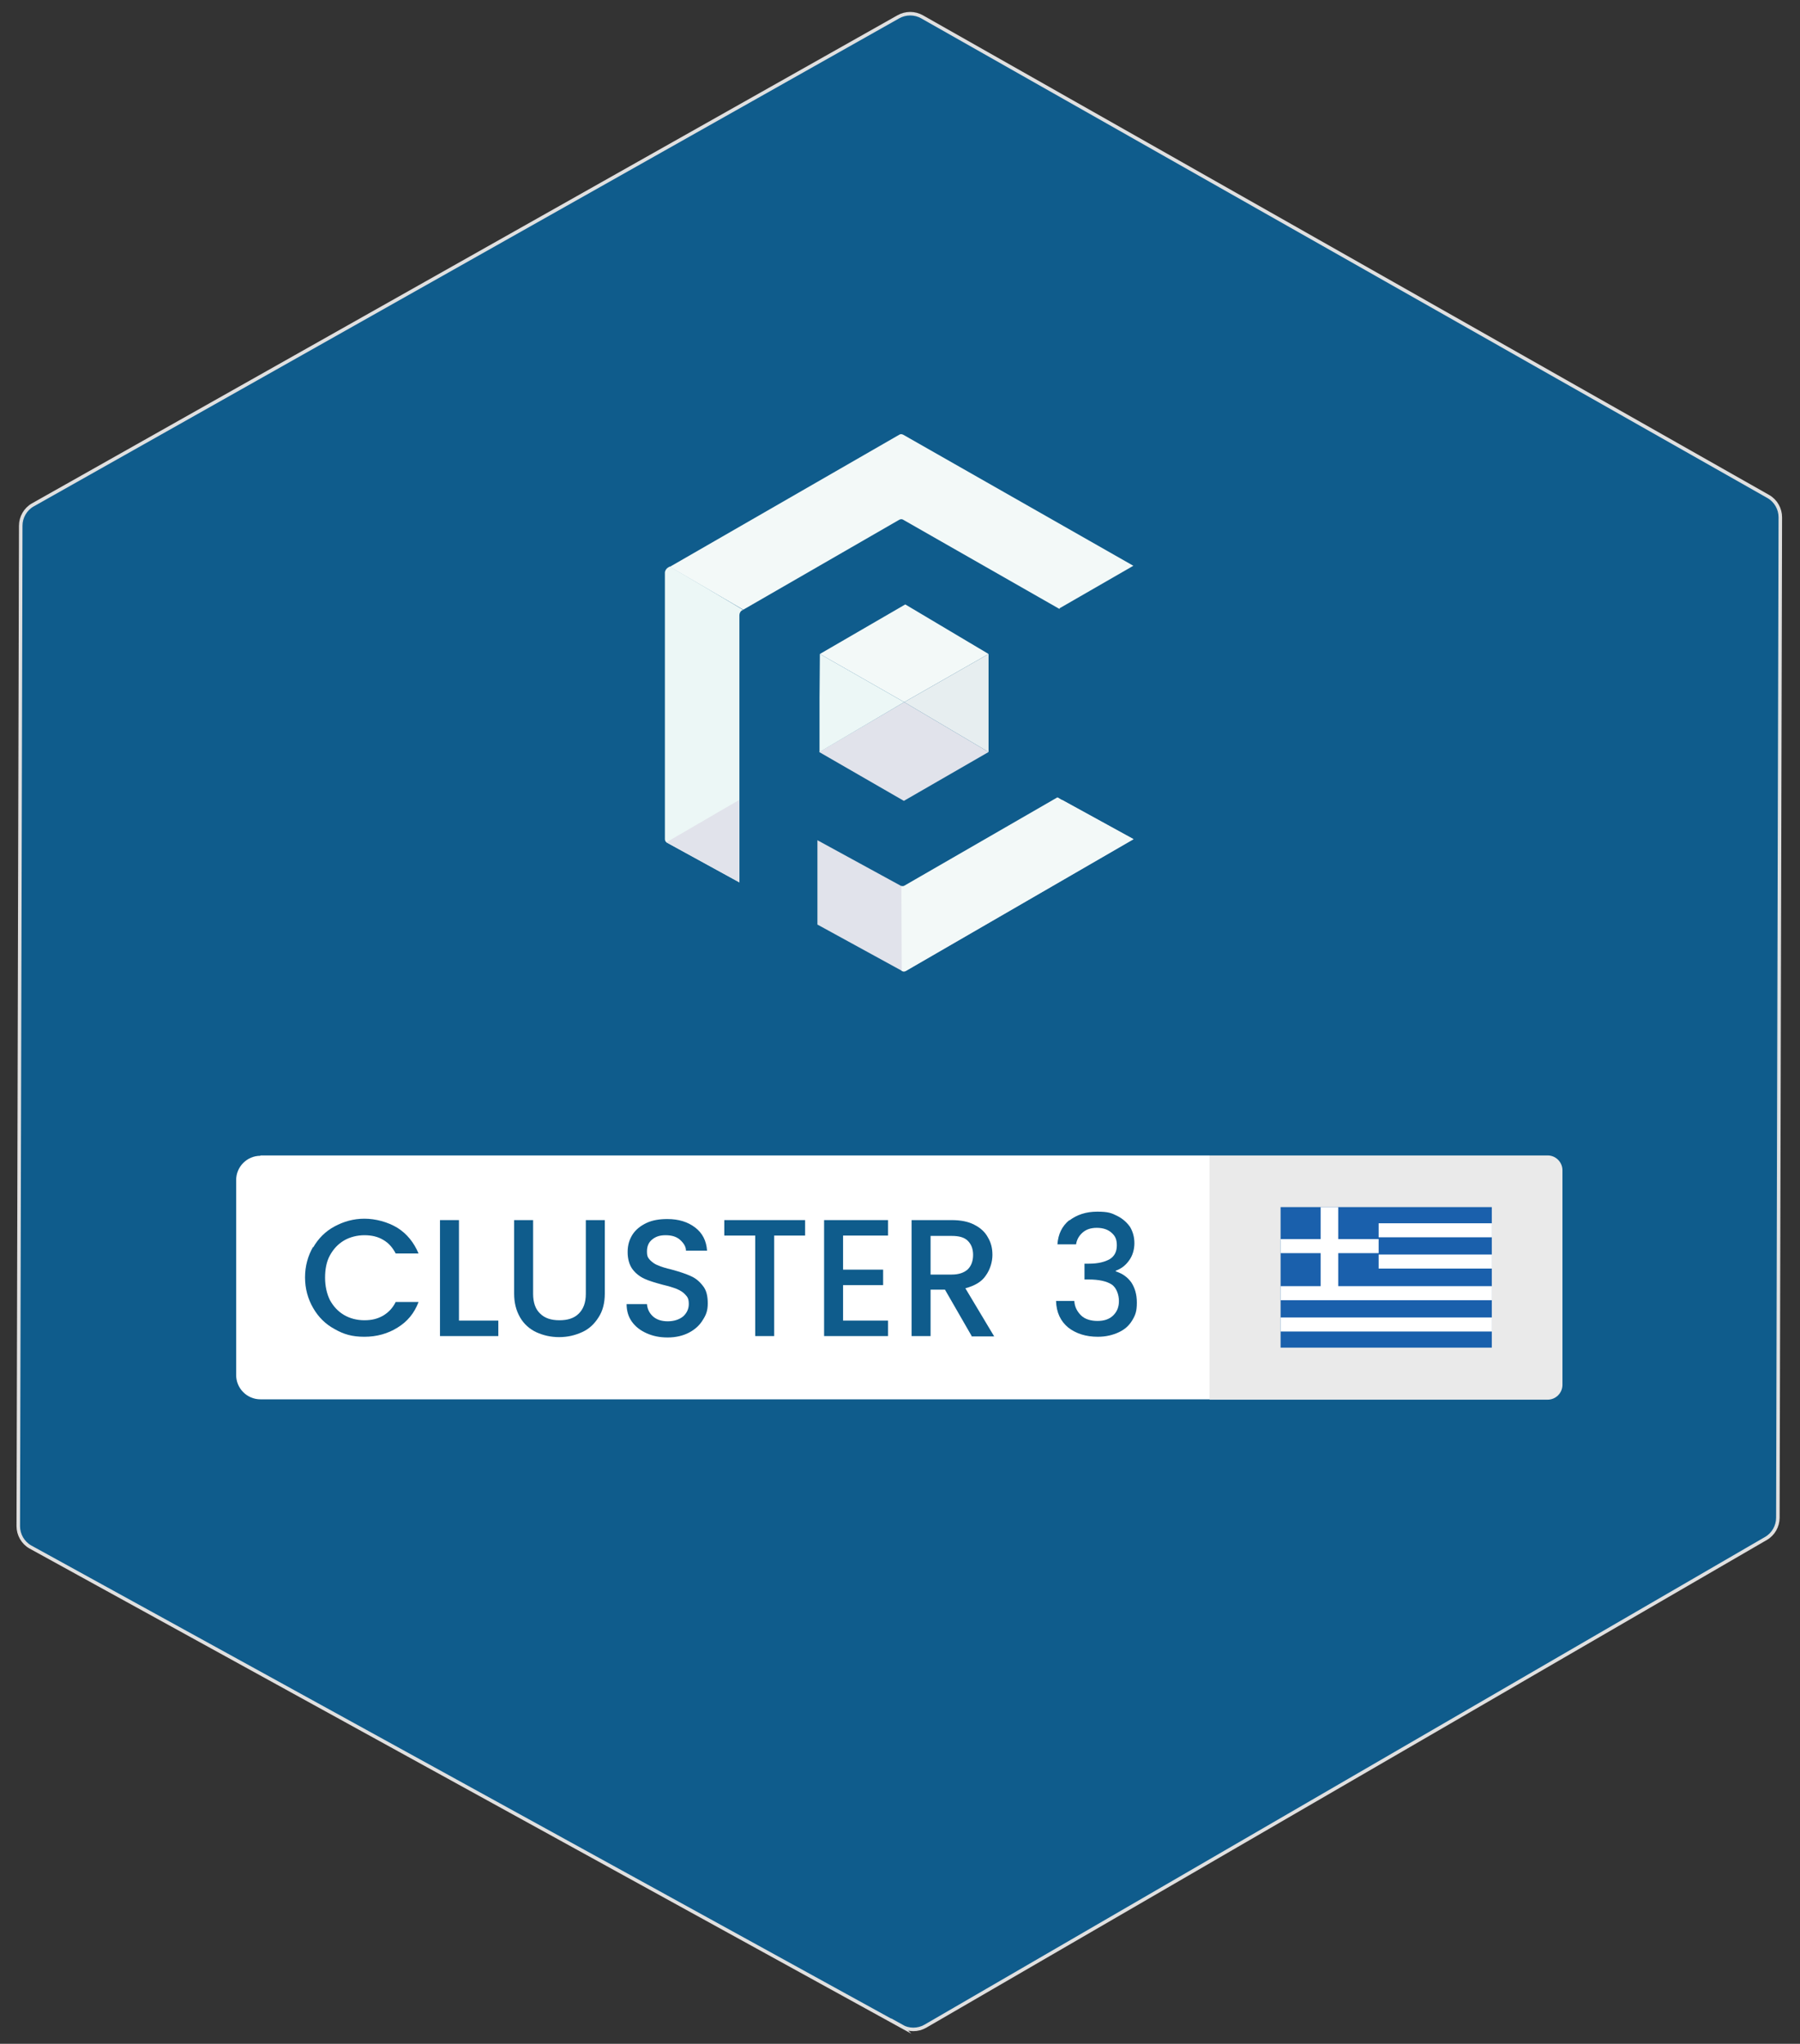 <svg xmlns="http://www.w3.org/2000/svg" xmlns:xlink="http://www.w3.org/1999/xlink" id="Layer_1" viewBox="0 0 512.2 581.6"><rect x="0" y="0" width="512.2" height="581.6" fill="#333333" stroke="none"/><defs><clipPath id="clippath"><rect x="364.4" y="343.5" width="60.2" height="40.1" fill="none"></rect></clipPath></defs><path d="M256.5,576.6L8.6,440.2c-2.1-1.2-3.4-3.5-3.4-5.9l.7-284.7c0-2.4,1.3-4.7,3.4-5.9L255.6,4.8c2.1-1.2,4.7-1.2,6.8,0l240.8,136.5c2.1,1.2,3.4,3.5,3.4,5.9l-.7,284.7c0,2.4-1.3,4.7-3.4,5.9l-239.2,138.8c-2.1,1.2-4.7,1.2-6.8,0Z" fill="#0f5c8c" stroke="#e0e0e0" stroke-miterlimit="10"></path><g><g><path d="M74.1,328.8h270.1v69.4H74.1c-3.8,0-6.9-3.1-6.9-6.9v-55.5c0-3.8,3.1-6.9,6.9-6.9Z" fill="#fff"></path><g><path d="M89.1,355c1.5-2.6,3.5-4.6,6.1-6,2.6-1.4,5.4-2.2,8.5-2.2s6.6.9,9.4,2.6c2.7,1.7,4.7,4.2,6,7.3h-6.5c-.9-1.7-2-3-3.6-3.9-1.5-.9-3.3-1.3-5.3-1.3s-4.1.5-5.8,1.5c-1.7,1-3,2.4-4,4.2-1,1.8-1.4,4-1.4,6.4s.5,4.6,1.4,6.4c1,1.8,2.3,3.2,4,4.2s3.7,1.5,5.8,1.5,3.7-.4,5.3-1.3c1.5-.9,2.7-2.1,3.6-3.9h6.5c-1.2,3.2-3.2,5.6-6,7.3-2.7,1.7-5.9,2.6-9.4,2.6s-5.9-.7-8.5-2.2c-2.6-1.4-4.6-3.4-6.1-6-1.5-2.6-2.3-5.5-2.3-8.7s.8-6.1,2.3-8.7Z" fill="#0f5c8c"></path><path d="M130.7,375.8h11.1v4.4h-16.6v-33h5.4v28.6Z" fill="#0f5c8c"></path><path d="M151.7,347.2v21c0,2.5.7,4.4,2,5.6,1.3,1.3,3.1,1.9,5.5,1.9s4.2-.6,5.5-1.9c1.3-1.3,2-3.1,2-5.6v-21h5.4v20.9c0,2.7-.6,5-1.8,6.8-1.2,1.9-2.7,3.3-4.7,4.2-2,.9-4.1,1.4-6.5,1.4s-4.5-.5-6.5-1.4c-1.9-.9-3.5-2.3-4.6-4.2-1.1-1.9-1.7-4.1-1.7-6.8v-20.9h5.4Z" fill="#0f5c8c"></path><path d="M184,379.4c-1.8-.8-3.2-1.9-4.2-3.3-1-1.4-1.5-3.1-1.5-5h5.8c.1,1.4.7,2.6,1.7,3.5,1,.9,2.4,1.4,4.2,1.4s3.3-.5,4.4-1.4c1-.9,1.6-2.1,1.6-3.5s-.3-2-1-2.7c-.6-.7-1.5-1.2-2.4-1.6-1-.4-2.3-.8-4-1.2-2.2-.6-3.9-1.1-5.2-1.7-1.3-.6-2.5-1.5-3.4-2.7s-1.4-2.9-1.4-4.9.5-3.6,1.4-5,2.3-2.5,4-3.3,3.7-1.1,5.9-1.1c3.2,0,5.8.8,7.9,2.4s3.2,3.8,3.4,6.6h-6c0-1.2-.7-2.2-1.7-3.1s-2.4-1.3-4.1-1.3-2.8.4-3.8,1.2c-1,.8-1.5,1.9-1.5,3.4s.3,1.8.9,2.5c.6.6,1.4,1.2,2.3,1.5.9.4,2.2.8,3.9,1.2,2.2.6,4,1.2,5.3,1.8,1.4.6,2.5,1.5,3.5,2.8,1,1.2,1.4,2.9,1.4,5s-.5,3.3-1.4,4.7c-.9,1.5-2.2,2.7-3.9,3.6-1.7.9-3.8,1.4-6.1,1.4s-4.2-.4-6-1.2Z" fill="#0f5c8c"></path><path d="M229.1,347.2v4.4h-8.8v28.6h-5.4v-28.6h-8.8v-4.4h23Z" fill="#0f5c8c"></path><path d="M239.9,351.6v9.7h11.4v4.4h-11.4v10.1h12.8v4.4h-18.2v-33h18.2v4.4h-12.8Z" fill="#0f5c8c"></path><path d="M276.5,380.2l-7.6-13.2h-4.1v13.2h-5.4v-33h11.4c2.5,0,4.7.4,6.4,1.3,1.8.9,3.1,2.1,3.9,3.6.9,1.5,1.3,3.1,1.3,5s-.6,4.1-1.9,5.9c-1.2,1.8-3.2,2.9-5.8,3.6l8.2,13.7h-6.5ZM264.8,362.7h6c2,0,3.5-.5,4.6-1.5,1-1,1.5-2.4,1.5-4.1s-.5-3-1.5-4c-1-1-2.5-1.4-4.6-1.4h-6v11.1Z" fill="#0f5c8c"></path><path d="M304.3,347.3c2.1-1.6,4.7-2.5,7.9-2.5s4.1.4,5.7,1.2c1.6.8,2.8,1.9,3.7,3.2.8,1.4,1.2,2.9,1.2,4.6s-.5,3.6-1.6,5c-1,1.4-2.3,2.3-3.7,2.8v.2c1.9.6,3.3,1.6,4.4,3.1,1,1.5,1.6,3.4,1.6,5.8s-.4,3.5-1.3,5c-.9,1.5-2.1,2.6-3.8,3.4-1.7.8-3.7,1.3-6,1.3-3.4,0-6.2-.9-8.4-2.6-2.2-1.8-3.4-4.3-3.5-7.6h5.2c.1,1.7.8,3,1.9,4.1s2.8,1.6,4.7,1.6,3.4-.5,4.5-1.6,1.6-2.4,1.6-4.1-.7-3.8-2.1-4.7c-1.4-.9-3.6-1.4-6.5-1.4h-1.2v-4.5h1.3c2.6,0,4.5-.5,5.9-1.3,1.3-.8,2-2.1,2-3.9s-.5-2.7-1.5-3.6c-1-.9-2.4-1.4-4.2-1.4s-3.1.5-4.1,1.4c-1,.9-1.6,2-1.8,3.3h-5.3c.2-2.9,1.3-5.2,3.4-6.9Z" fill="#0f5c8c"></path></g><g><path d="M344.2,328.8h96.2c2.3,0,4.2,1.9,4.2,4.2v61.1c0,2.3-1.9,4.2-4.2,4.2h-96.2v-69.4h0Z" fill="#eaeaea"></path><g clip-path="url(#clippath)"><g><rect x="364.3" y="343.4" width="60.2" height="40.1" fill="#1a60ac"></rect><path d="M364.3,374.9v4h60.2v-4h-60.2ZM392.3,357v4h32.2v-4h-32.2ZM392.3,348.1v4h32.2v-4h-32.2ZM380.8,366v-9.4h11.5v-4h-11.5v-9.1h-5v9.1h-11.5v4h11.5v9.4h-11.5v4h60.2v-4h-43.7Z" fill="#fff"></path></g></g></g></g><g><polygon points="257.3 199.8 233.3 186.1 257.6 172 281.3 186.1 257.3 199.8" fill="#f3f9f8"></polygon><polygon points="257.2 227.9 233.1 214 257.3 199.8 281.3 214 257.2 227.9" fill="#e1e3eb"></polygon><polygon points="233.3 186.1 257.3 199.8 233.2 214 233.2 198.6 233.3 186.1" fill="#ecf7f6"></polygon><polygon points="281.3 186.1 281.3 214 257.3 199.8 281.3 186.1" fill="#e7eef0"></polygon><path d="M255.9,147.9c.4-.2.8-.2,1.1,0l44.5,25.4v-.2s21-12.1,21-12.1l-65.5-37.3c-.4-.2-.8-.2-1.1,0l-65.3,37.6,20.9,12.2,44.4-25.6Z" fill="#f3f9f8"></path><path d="M302.2,227.7l-1.2-.7-43.5,25.1c-.3.2-.8.2-1.1,0l-23.8-13v24l24.1,13.2c.3.2.8.2,1.1,0l64.8-37.5-20.4-11.2Z" fill="#e1e3eb"></path><path d="M210.4,226.4v-5s0-3.2,0-3.2h0v-43.1c0-.6.3-1.2.9-1.5h.2c0-.1-20.9-12.4-20.9-12.4l-.5.3c-.5.3-.9.9-.9,1.5v75.8c0,.4.2.8.6,1l20.6,11.3" fill="#ecf7f6"></path><path d="M210.4,251.1v-23.5l-20.8,12.1c0,0,.1,0,.2.1l20.6,11.3Z" fill="#e1e3eb"></path><path d="M256.6,276.3c.3.2.8.2,1.1,0l64.8-37.5-20.4-11.2-1.2-.7-43.5,25.1c-.3.2-.7.2-.9.1" fill="#f3f9f8"></path></g></g></svg>